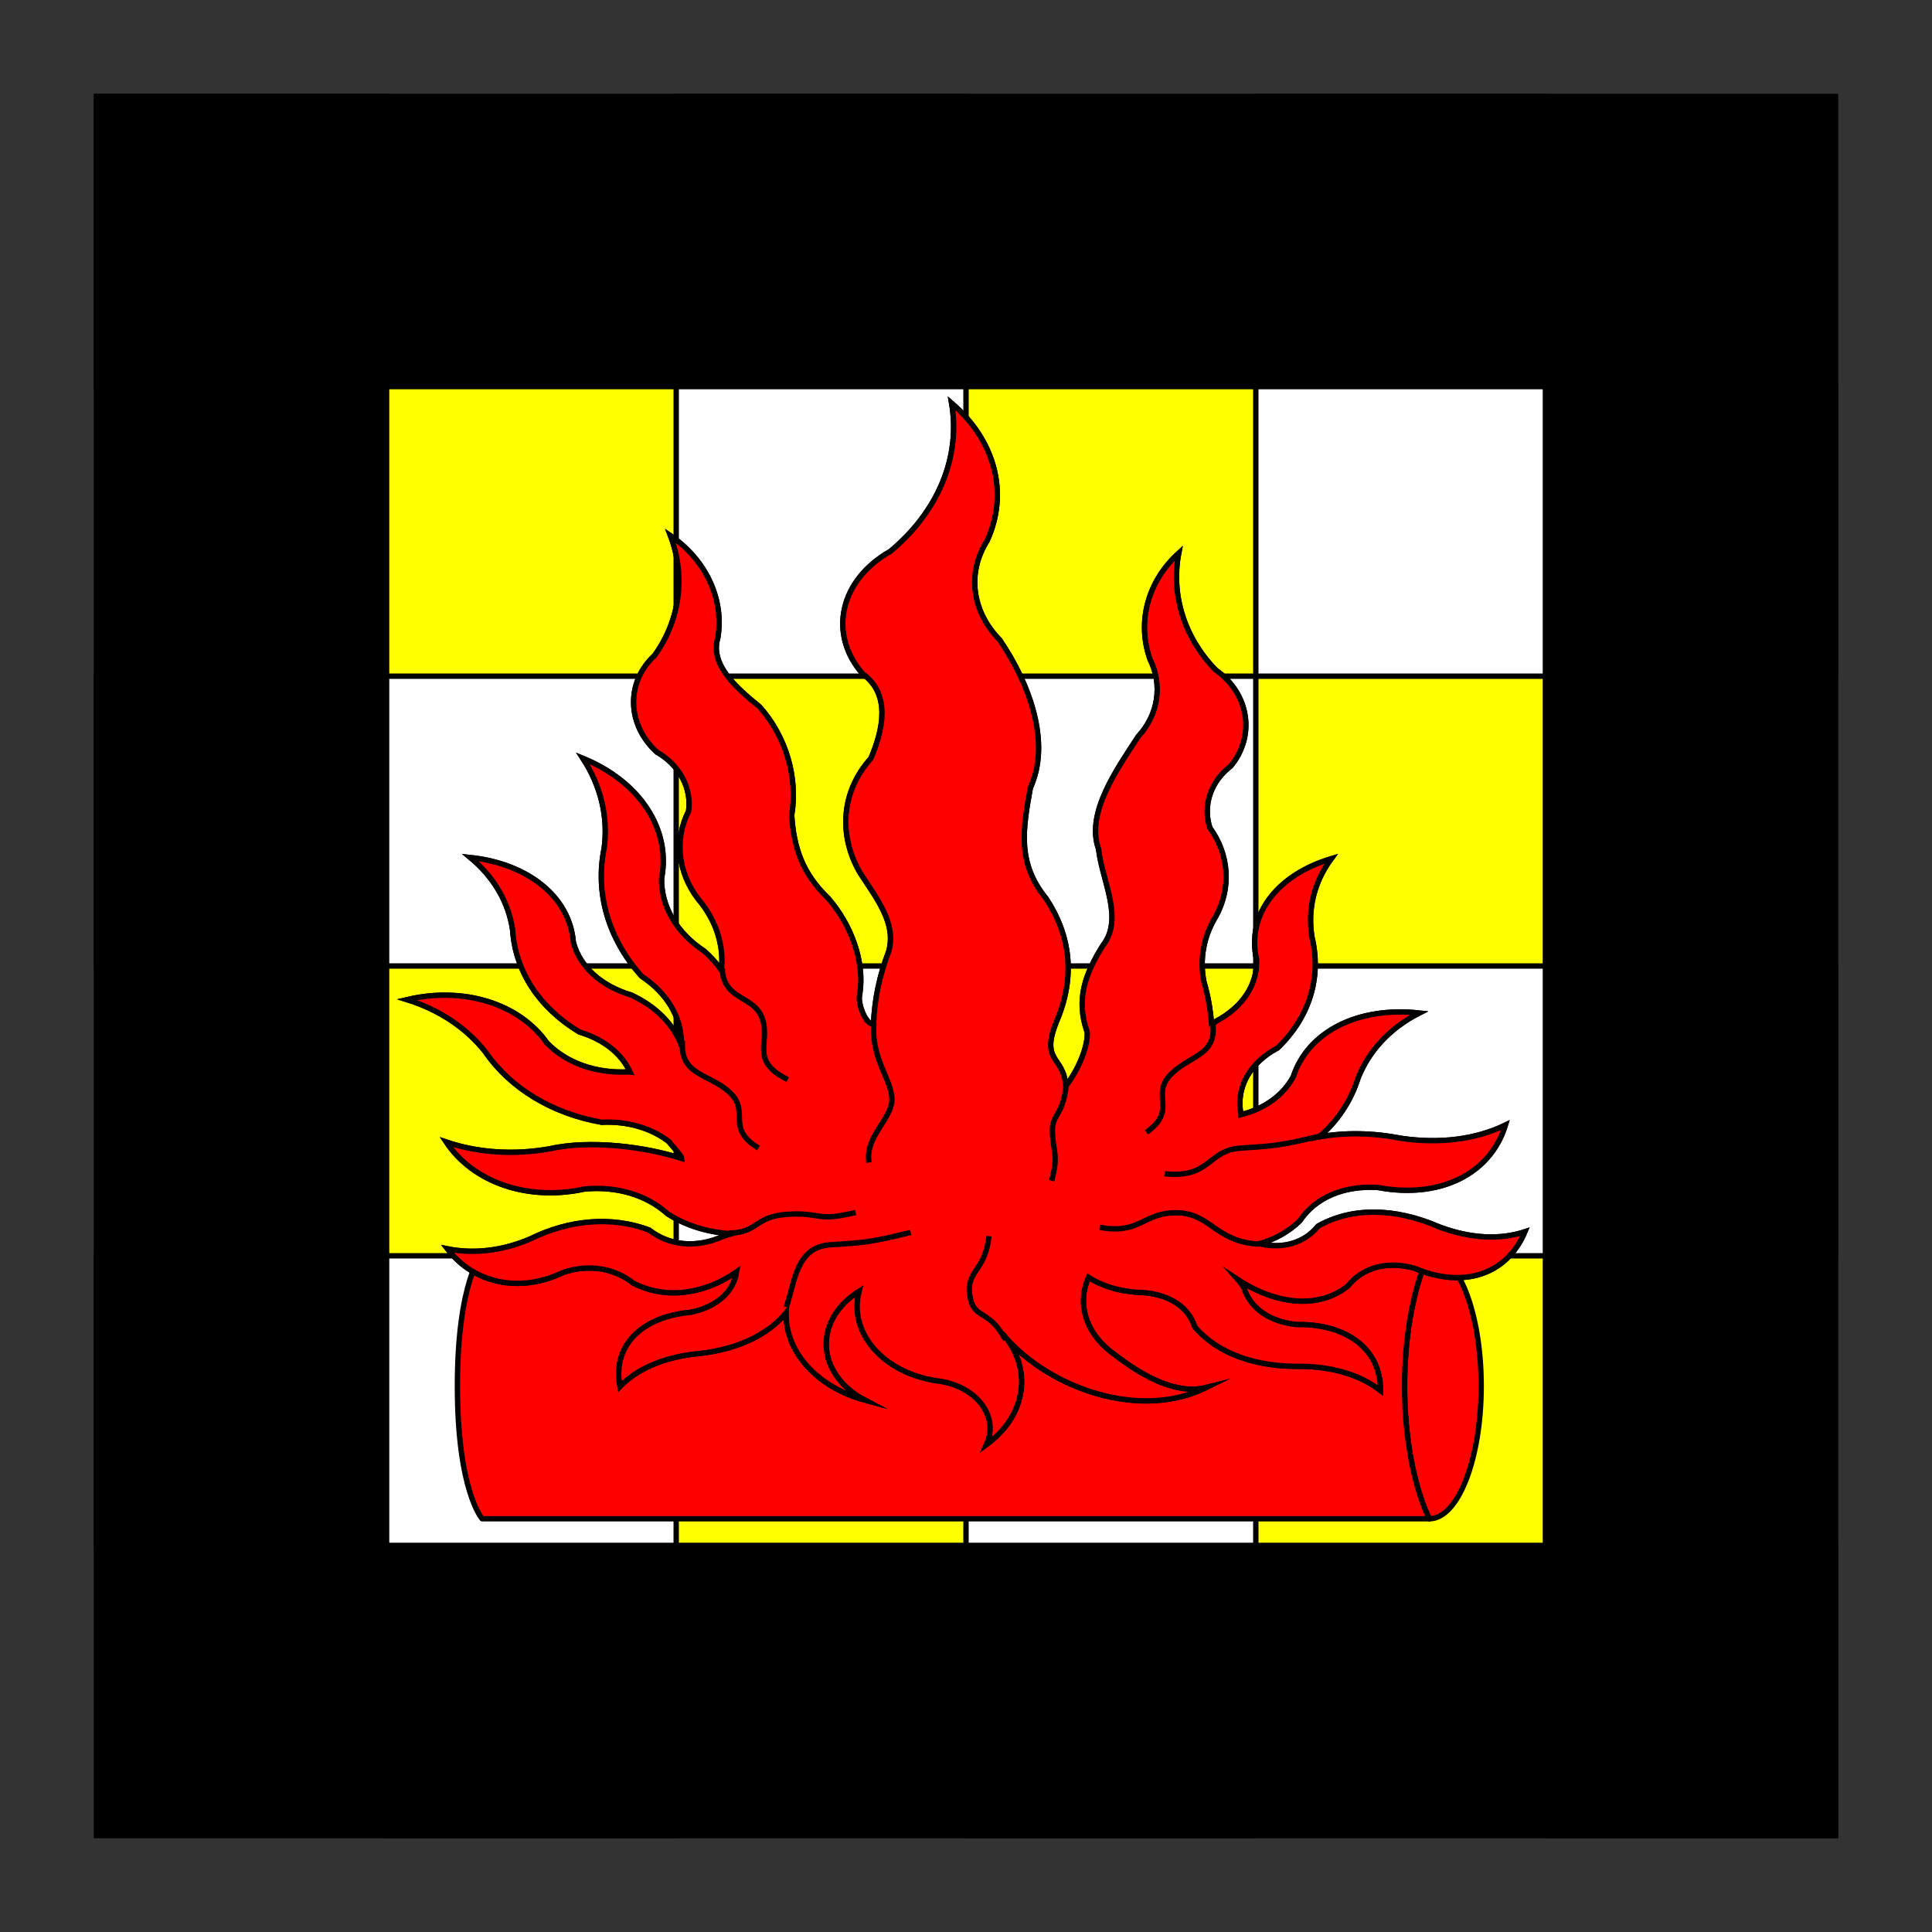<?xml version="1.0" encoding="utf-8"?>
<!-- Generator: Adobe Illustrator 15.0.0, SVG Export Plug-In . SVG Version: 6.00 Build 0)  -->
<!DOCTYPE svg PUBLIC "-//W3C//DTD SVG 1.1//EN" "http://www.w3.org/Graphics/SVG/1.1/DTD/svg11.dtd">
<svg version="1.1" id="Square" xmlns="http://www.w3.org/2000/svg" xmlns:xlink="http://www.w3.org/1999/xlink" x="0px" y="0px"
	 width="360px" height="360px" viewBox="0 0 360 360" enable-background="new 0 0 360 360" xml:space="preserve">
<rect x="0" y="0" width="360" height="360" fill="#333333" stroke="none"/>
<g id="Field">
	<rect x="18" y="18" fill="#FFFFFF" stroke="#000000" stroke-miterlimit="10" width="324" height="324"/>
	<g>
		<rect x="126" y="126" fill="#FFFF00" stroke="#000000" stroke-miterlimit="10" width="54" height="54"/>
		<rect x="234" y="126" fill="#FFFF00" stroke="#000000" stroke-miterlimit="10" width="54" height="54"/>
		<rect x="72" y="72" fill="#FFFF00" stroke="#000000" stroke-miterlimit="10" width="54" height="54"/>
		<rect x="180" y="72" fill="#FFFF00" stroke="#000000" stroke-miterlimit="10" width="54" height="54"/>
		<rect x="72" y="288" fill="#FFFF00" stroke="#000000" stroke-miterlimit="10" width="54" height="54"/>
		<rect x="180" y="288" fill="#FFFF00" stroke="#000000" stroke-miterlimit="10" width="54" height="54"/>
		<rect x="72" y="180" fill="#FFFF00" stroke="#000000" stroke-miterlimit="10" width="54" height="54"/>
		<rect x="288" y="72" fill="#FFFF00" stroke="#000000" stroke-miterlimit="10" width="54" height="54"/>
		<rect x="288" y="288" fill="#FFFF00" stroke="#000000" stroke-miterlimit="10" width="54" height="54"/>
		<rect x="288" y="180" fill="#FFFF00" stroke="#000000" stroke-miterlimit="10" width="54" height="54"/>
		<rect x="180" y="180" fill="#FFFF00" stroke="#000000" stroke-miterlimit="10" width="54" height="54"/>
		<rect x="126" y="234" fill="#FFFF00" stroke="#000000" stroke-miterlimit="10" width="54" height="54"/>
		<rect x="234" y="234" fill="#FFFF00" stroke="#000000" stroke-miterlimit="10" width="54" height="54"/>
		<rect x="126" y="18" fill="#FFFF00" stroke="#000000" stroke-miterlimit="10" width="54" height="54"/>
		<rect x="234" y="18" fill="#FFFF00" stroke="#000000" stroke-miterlimit="10" width="54" height="54"/>
		<rect x="18" y="126" fill="#FFFF00" stroke="#000000" stroke-miterlimit="10" width="54" height="54"/>
		<rect x="18" y="234" fill="#FFFF00" stroke="#000000" stroke-miterlimit="10" width="54" height="54"/>
		<rect x="18" y="18" fill="#FFFF00" stroke="#000000" stroke-miterlimit="10" width="54" height="54"/>
	</g>
	<path stroke="#000000" stroke-miterlimit="10" d="M288,288H72V72h216V288z M342,18H18v324h324V18z"/>
</g>
<g>
	<g>
		<path fill="#FF0000" stroke="#000000" stroke-linejoin="round" stroke-miterlimit="10" d="M266.338,283
			c5.335,0,9.661-11.07,9.661-24.728s-4.326-24.729-9.661-24.729c0,0-4.614,8.517-4.614,24.729
			C261.724,274.484,266.338,283,266.338,283z"/>
		<path fill="#FF0000" stroke="#000000" stroke-linejoin="round" stroke-miterlimit="10" d="M266.338,283H89.844
			c0,0-4.614-5.117-4.614-24.728c0-19.611,4.614-24.729,4.614-24.729h176.495c0,0-4.614,8.517-4.614,24.729
			C261.724,274.484,266.338,283,266.338,283z"/>
	</g>
	<g id="Flame">
		<title>Layer 2</title>
		<g id="Group_44">
			<g id="Graphic_26">
				<title>path15</title>
				<path fill="#FF0000" stroke="#000000" stroke-miterlimit="10" d="M187.593,249.467c8.4,9.292,24.822,15.175,37.201,9.072
					c-6.303,1.587-13.229-3.072-17.883-6.709c-4.655-3.642-6.239-8.996-4.091-13.83c2.404,1.559,5.448,2.511,8.923,2.793
					c5.582,0.044,9.653,2.461,10.909,6.472c4.189,4.921,11.364,7.532,20.107,7.324c5.854,0.137,10.865,1.701,14.474,4.518
					c0.075-7.556-6.121-12.44-15.583-12.286c-5.066-0.509-8.665-3.003-9.855-6.831c-0.336-0.561-0.726-1.089-1.164-1.583
					c7.49,4.904,15.282,5.382,20.475,1.253c2.863-3.55,7.444-4.765,12.537-3.324c9.017,3.851,17.167,1.144,20.495-6.81
					c-4.732,1.549-10.248,1.236-15.929-0.899c-8.303-3.627-16.365-3.681-22.601-0.152c-2.532,3.123-6.496,4.311-10.962,3.285
					c2.956-0.845,5.516-2.295,7.543-4.269c2.919-4.376,8.257-6.646,14.618-6.218c11.461,2.143,20.886-2.479,23.697-11.621
					c-5.474,2.654-12.172,3.51-19.344,2.469c-5.384-1.046-10.602-1.133-15.373-0.255c3.462-3.004,5.938-6.749,7.269-11.003
					c2.053-5.157,5.995-9.348,11.387-12.1c-11.387-1.243-20.717,3.479-23.462,11.876c-1.861,3.461-5.306,5.956-9.759,7.073
					c-0.004-0.061-0.009-0.12-0.011-0.181c-0.92-4.91,1.636-9.489,6.848-12.267c5.931-5.724,8.214-13.104,6.398-20.68
					c-0.838-5.187,0.402-10.23,3.582-14.568c-10.237,3.088-15.765,10.558-13.9,18.783c0.198,4.652-2.552,8.847-7.523,11.489
					c-0.299,0.226-0.588,0.455-0.866,0.691c-0.172-2.706-0.646-5.393-1.416-8.019c-0.851-4.177-0.069-8.48,2.215-12.208
					c2.904-5.278,2.487-11.517-1.105-16.478c-1.37-4.18,0.138-8.671,3.861-11.51c4.677-5.634,3.454-13.532-2.768-17.895
					c-5.859-6.011-8.389-13.997-6.9-21.791c-5.76,5.221-7.811,12.808-5.342,19.778c2.387,4.778,1.543,10.321-2.185,14.358
					c-3.97,6.092-9.8,14.253-7.411,20.975c0.701,6.096,4.729,12.937,0.814,17.99c-3.375,5.358-5.002,10.093-2.984,15.977
					c0.271,0.571-0.023,4.962-3.953,10.289c-0.265-5.772-4.934-4.407-1.598-12.374c3.337-7.968,2.568-15.606-2.049-22.627
					c-5.427-6.65-4.336-12.877-2.94-20.658c3.903-8.51-0.275-19.574-5.728-27.563c-5.21-5.344-6.104-12.485-2.318-18.499
					c4.035-8.819,1.496-18.633-6.619-25.585c1.703,10.056-2.487,20.175-11.433,27.612c-9.375,5.308-11.645,15.373-5.138,22.806
					c5.283,3.809,3.784,10.469,1.523,15.764c-5.563,6.194-6.017,14.302-2.087,21.198c3.126,4.88,6.903,9.464,5.405,14.782
					c-1.702,4.405-2.651,8.96-2.826,13.555c-1.427,0.161-3.057-3.898-2.568-5.629c0.949-6.041-1.59-12.9-5.889-17.852
					c-4.779-4.588-6.405-9.364-6.798-15.477c1.163-6.911-0.976-14.586-5.994-20.198c-4.415-3.606-9.286-7.87-7.768-12.857
					c1.197-7.163-2.183-14.457-8.817-19.017c2.86,7.563,1.777,15.74-2.957,22.313c-5.384,4.979-5.187,12.929,0.446,18.014
					c4.201,2.417,6.498,6.709,5.885,10.998c-2.671,5.292-1.975,11.511,1.838,16.432c2.932,3.448,4.475,7.628,4.375,11.858
					c-0.047,0.43-0.088,0.861-0.12,1.292c-0.901-1.239-1.959-2.409-3.162-3.49c-5.167-3.392-8.077-8.351-7.968-13.582
					c1.769-9.126-4.06-18.02-14.656-22.359c3.356,5.159,4.729,10.952,3.967,16.73c-1.725,8.396,0.763,16.913,6.97,23.867
					c4.886,3.224,7.601,7.945,7.414,12.903c-1.508-3.981-4.788-7.272-9.358-9.391c-5.634-1.68-9.57-5.269-10.78-9.83
					c-0.658-8.339-8.284-14.62-19.177-15.793c4.399,3.651,7.125,8.334,7.871,13.527c0.513,7.696,4.952,14.468,12.44,18.977
					c4.502,1.349,7.87,4.015,9.445,7.473c-0.113-0.012-0.227-0.021-0.341-0.032c-6.03,0.313-11.569-1.656-15.167-5.397
					c-5.169-7.344-15.521-10.551-26.036-8.067c5.991,1.875,11.031,5.235,14.553,9.7c4.686,6.809,12.423,11.5,21.682,13.147
					c4.781-0.242,9.26,1.053,12.576,3.631c-0.016,0.136,2.326,2.556,2.369,3.125c-6.923-2.221-17.094-3.505-24.716-1.793
					c-6.609,1.169-13.246,0.729-19.168-1.269c5.022,7.54,15.225,11.021,25.657,8.76c5.986-0.618,11.677,1.067,15.586,4.612
					c3.364,2.159,7.426,3.432,11.774,3.694l0.064,0.036c-0.542,0.15-1.082,0.322-1.619,0.515c-4.819,2.172-9.927,1.711-13.679-1.235
					c-6.872-2.566-14.771-1.972-22.137,1.667c-5.112,2.197-10.454,2.84-15.428,1.85c4.972,6.521,13.551,8.263,21.57,4.379
					c4.687-1.564,9.438-0.847,13.01,1.968c5.81,3.055,13.106,2.263,19.308-2.096c-0.595,3.796-3.689,6.548-8.508,7.566
					c-9.401,0.85-14.667,6.349-13.242,13.826c3.072-3.176,7.757-5.257,13.529-6.015c7.734-0.641,13.87-3.363,17.435-7.736
					c-0.167,7.284,5.72,13.835,14.627,16.274c-4.299-2.253-6.952-5.944-7.152-9.946c-0.2-4.004,2.079-7.841,6.139-10.344
					c-0.986,3.689-0.02,7.524,2.685,10.659c2.705,3.136,6.922,5.308,11.714,6.033c3.457,0.381,6.509,1.936,8.316,4.238
					c1.809,2.3,2.183,5.104,1.017,7.642C190.827,264.053,192.382,255.917,187.593,249.467c-0.401-0.444-0.781-0.901-1.138-1.367
					C186.866,248.541,187.245,248.997,187.593,249.467z"/>
				<path fill="#FF0000" stroke="#000000" stroke-miterlimit="10" d="M187.593,249.467c8.4,9.292,24.822,15.175,37.201,9.072
					c-6.303,1.587-13.229-3.072-17.883-6.709c-4.655-3.642-6.239-8.996-4.091-13.83c2.404,1.559,5.448,2.511,8.923,2.793
					c5.582,0.044,9.653,2.461,10.909,6.472c4.189,4.921,11.364,7.532,20.107,7.324c5.854,0.137,10.865,1.701,14.474,4.518
					c0.075-7.556-6.121-12.44-15.583-12.286c-5.066-0.509-8.665-3.003-9.855-6.831c-0.336-0.561-0.726-1.089-1.164-1.583
					c7.49,4.904,15.282,5.382,20.475,1.253c2.863-3.55,7.444-4.765,12.537-3.324c9.017,3.851,17.167,1.144,20.495-6.81
					c-4.732,1.549-10.248,1.236-15.929-0.899c-8.303-3.627-16.365-3.681-22.601-0.152c-2.532,3.123-6.496,4.311-10.962,3.285
					c2.956-0.845,5.516-2.295,7.543-4.269c2.919-4.376,8.257-6.646,14.618-6.218c11.461,2.143,20.886-2.479,23.697-11.621
					c-5.474,2.654-12.172,3.51-19.344,2.469c-5.384-1.046-10.602-1.133-15.373-0.255c3.462-3.004,5.938-6.749,7.269-11.003
					c2.053-5.157,5.995-9.348,11.387-12.1c-11.387-1.243-20.717,3.479-23.462,11.876c-1.861,3.461-5.306,5.956-9.759,7.073
					c-0.004-0.061-0.009-0.12-0.011-0.181c-0.92-4.91,1.636-9.489,6.848-12.267c5.931-5.724,8.214-13.104,6.398-20.68
					c-0.838-5.187,0.402-10.23,3.582-14.568c-10.237,3.088-15.765,10.558-13.9,18.783c0.198,4.652-2.552,8.847-7.523,11.489
					c-0.299,0.226-0.588,0.455-0.866,0.691c-0.172-2.706-0.646-5.393-1.416-8.019c-0.851-4.177-0.069-8.48,2.215-12.208
					c2.904-5.278,2.487-11.517-1.105-16.478c-1.37-4.18,0.138-8.671,3.861-11.51c4.677-5.634,3.454-13.532-2.768-17.895
					c-5.859-6.011-8.389-13.997-6.9-21.791c-5.76,5.221-7.811,12.808-5.342,19.778c2.387,4.778,1.543,10.321-2.185,14.358
					c-3.97,6.092-9.8,14.253-7.411,20.975c0.701,6.096,4.729,12.937,0.814,17.99c-3.375,5.358-5.002,10.093-2.984,15.977
					c0.271,0.571-0.023,4.962-3.953,10.289c-0.265-5.772-4.934-4.407-1.598-12.374c3.337-7.968,2.568-15.606-2.049-22.627
					c-5.427-6.65-4.336-12.877-2.94-20.658c3.903-8.51-0.275-19.574-5.728-27.563c-5.21-5.344-6.104-12.485-2.318-18.499
					c4.035-8.819,1.496-18.633-6.619-25.585c1.703,10.056-2.487,20.175-11.433,27.612c-9.375,5.308-11.645,15.373-5.138,22.806
					c5.283,3.809,3.784,10.469,1.523,15.764c-5.563,6.194-6.017,14.302-2.087,21.198c3.126,4.88,6.903,9.464,5.405,14.782
					c-1.702,4.405-2.651,8.96-2.826,13.555c-1.427,0.161-3.057-3.898-2.568-5.629c0.949-6.041-1.59-12.9-5.889-17.852
					c-4.779-4.588-6.405-9.364-6.798-15.477c1.163-6.911-0.976-14.586-5.994-20.198c-4.415-3.606-9.286-7.87-7.768-12.857
					c1.197-7.163-2.183-14.457-8.817-19.017c2.86,7.563,1.777,15.74-2.957,22.313c-5.384,4.979-5.187,12.929,0.446,18.014
					c4.201,2.417,6.498,6.709,5.885,10.998c-2.671,5.292-1.975,11.511,1.838,16.432c2.932,3.448,4.475,7.628,4.375,11.858
					c-0.047,0.43-0.088,0.861-0.12,1.292c-0.901-1.239-1.959-2.409-3.162-3.49c-5.167-3.392-8.077-8.351-7.968-13.582
					c1.769-9.126-4.06-18.02-14.656-22.359c3.356,5.159,4.729,10.952,3.967,16.73c-1.725,8.396,0.763,16.913,6.97,23.867
					c4.886,3.224,7.601,7.945,7.414,12.903c-1.508-3.981-4.788-7.272-9.358-9.391c-5.634-1.68-9.57-5.269-10.78-9.83
					c-0.658-8.339-8.284-14.62-19.177-15.793c4.399,3.651,7.125,8.334,7.871,13.527c0.513,7.696,4.952,14.468,12.44,18.977
					c4.502,1.349,7.87,4.015,9.445,7.473c-0.113-0.012-0.227-0.021-0.341-0.032c-6.03,0.313-11.569-1.656-15.167-5.397
					c-5.169-7.344-15.521-10.551-26.036-8.067c5.991,1.875,11.031,5.235,14.553,9.7c4.686,6.809,12.423,11.5,21.682,13.147
					c4.781-0.242,9.26,1.053,12.576,3.631c-0.016,0.136,2.326,2.556,2.369,3.125c-6.923-2.221-17.094-3.505-24.716-1.793
					c-6.609,1.169-13.246,0.729-19.168-1.269c5.022,7.54,15.225,11.021,25.657,8.76c5.986-0.618,11.677,1.067,15.586,4.612
					c3.364,2.159,7.426,3.432,11.774,3.694l0.064,0.036c-0.542,0.15-1.082,0.322-1.619,0.515c-4.819,2.172-9.927,1.711-13.679-1.235
					c-6.872-2.566-14.771-1.972-22.137,1.667c-5.112,2.197-10.454,2.84-15.428,1.85c4.972,6.521,13.551,8.263,21.57,4.379
					c4.687-1.564,9.438-0.847,13.01,1.968c5.81,3.055,13.106,2.263,19.308-2.096c-0.595,3.796-3.689,6.548-8.508,7.566
					c-9.401,0.85-14.667,6.349-13.242,13.826c3.072-3.176,7.757-5.257,13.529-6.015c7.734-0.641,13.87-3.363,17.435-7.736
					c-0.167,7.284,5.72,13.835,14.627,16.274c-4.299-2.253-6.952-5.944-7.152-9.946c-0.2-4.004,2.079-7.841,6.139-10.344
					c-0.986,3.689-0.02,7.524,2.685,10.659c2.705,3.136,6.922,5.308,11.714,6.033c3.457,0.381,6.509,1.936,8.316,4.238
					c1.809,2.3,2.183,5.104,1.017,7.642C190.827,264.053,192.382,255.917,187.593,249.467c-0.401-0.444-0.781-0.901-1.138-1.367
					C186.866,248.541,187.245,248.997,187.593,249.467z"/>
			</g>
			<g id="Line_29">
				<path fill="#FF0000" stroke="#000000" stroke-miterlimit="10" d="M162.853,190.61c-0.607,6.515,3.179,10.355,3.347,14.063
					c0.167,3.709-5.097,7.099-4.274,11.949"/>
			</g>
			<g id="Line_30">
				<path fill="#FF0000" stroke="#000000" stroke-miterlimit="10" d="M198.734,201.685c-0.607,6.514-2.798,5.698-2.63,9.404
					c0.168,3.708,1.14,4.195-0.15,8.928"/>
			</g>
			<g id="Line_31">
				<path fill="#FF0000" stroke="#000000" stroke-miterlimit="10" d="M127.188,193.949c-0.608,6.514,5.083,6.07,8.858,9.681
					c3.777,3.611-0.909,6.521,5.284,10.298"/>
			</g>
			<g id="Line_32">
				<path fill="#FF0000" stroke="#000000" stroke-miterlimit="10" d="M225.903,190.305c1.196,6.466-4.521,6.33-7.963,10.134
					c-3.438,3.806,1.497,6.456-4.339,10.558"/>
			</g>
			<g id="Line_33">
				<path fill="#FF0000" stroke="#000000" stroke-miterlimit="10" d="M234.567,231.835c-8.149-0.478-8.992-5.791-15.318-5.852
					c-6.324-0.063-6.737,4.123-14.329,2.706"/>
			</g>
			<g id="Line_34">
				<path fill="#FF0000" stroke="#000000" stroke-miterlimit="10" d="M146.519,243.56c1.683-5.108,1.927-11.209,8.231-11.611
					c6.305-0.402,7.504-0.479,14.95-2.301"/>
			</g>
			<g id="Line_35">
				<path fill="#FF0000" stroke="#000000" stroke-miterlimit="10" d="M184.266,230.337c-0.608,6.514-4.278,6.372-3.559,11.046
					c0.72,4.672,3.402,2.253,6.651,8.249"/>
			</g>
			<g id="Line_36">
				<path fill="#FF0000" stroke="#000000" stroke-miterlimit="10" d="M216.99,218.704c8.653,0.941,7.932-4.374,14.234-4.775
					c6.305-0.401,7.505-0.479,14.95-2.301"/>
			</g>
			<g id="Line_37">
				<path fill="#FF0000" stroke="#000000" stroke-miterlimit="10" d="M135.802,229.763c5.561-0.031,4.682-3.098,10.985-3.501
					c6.305-0.401,5.207,1.48,12.65-0.339"/>
			</g>
			<g id="Line_38">
				<path fill="#FF0000" stroke="#000000" stroke-miterlimit="10" d="M146.776,201.166c-7.115-3.544-3.231-6.78-4.7-11.279
					c-1.469-4.495-7.305-3.363-7.493-9.447"/>
			</g>
		</g>
	</g>
</g>
</svg>
